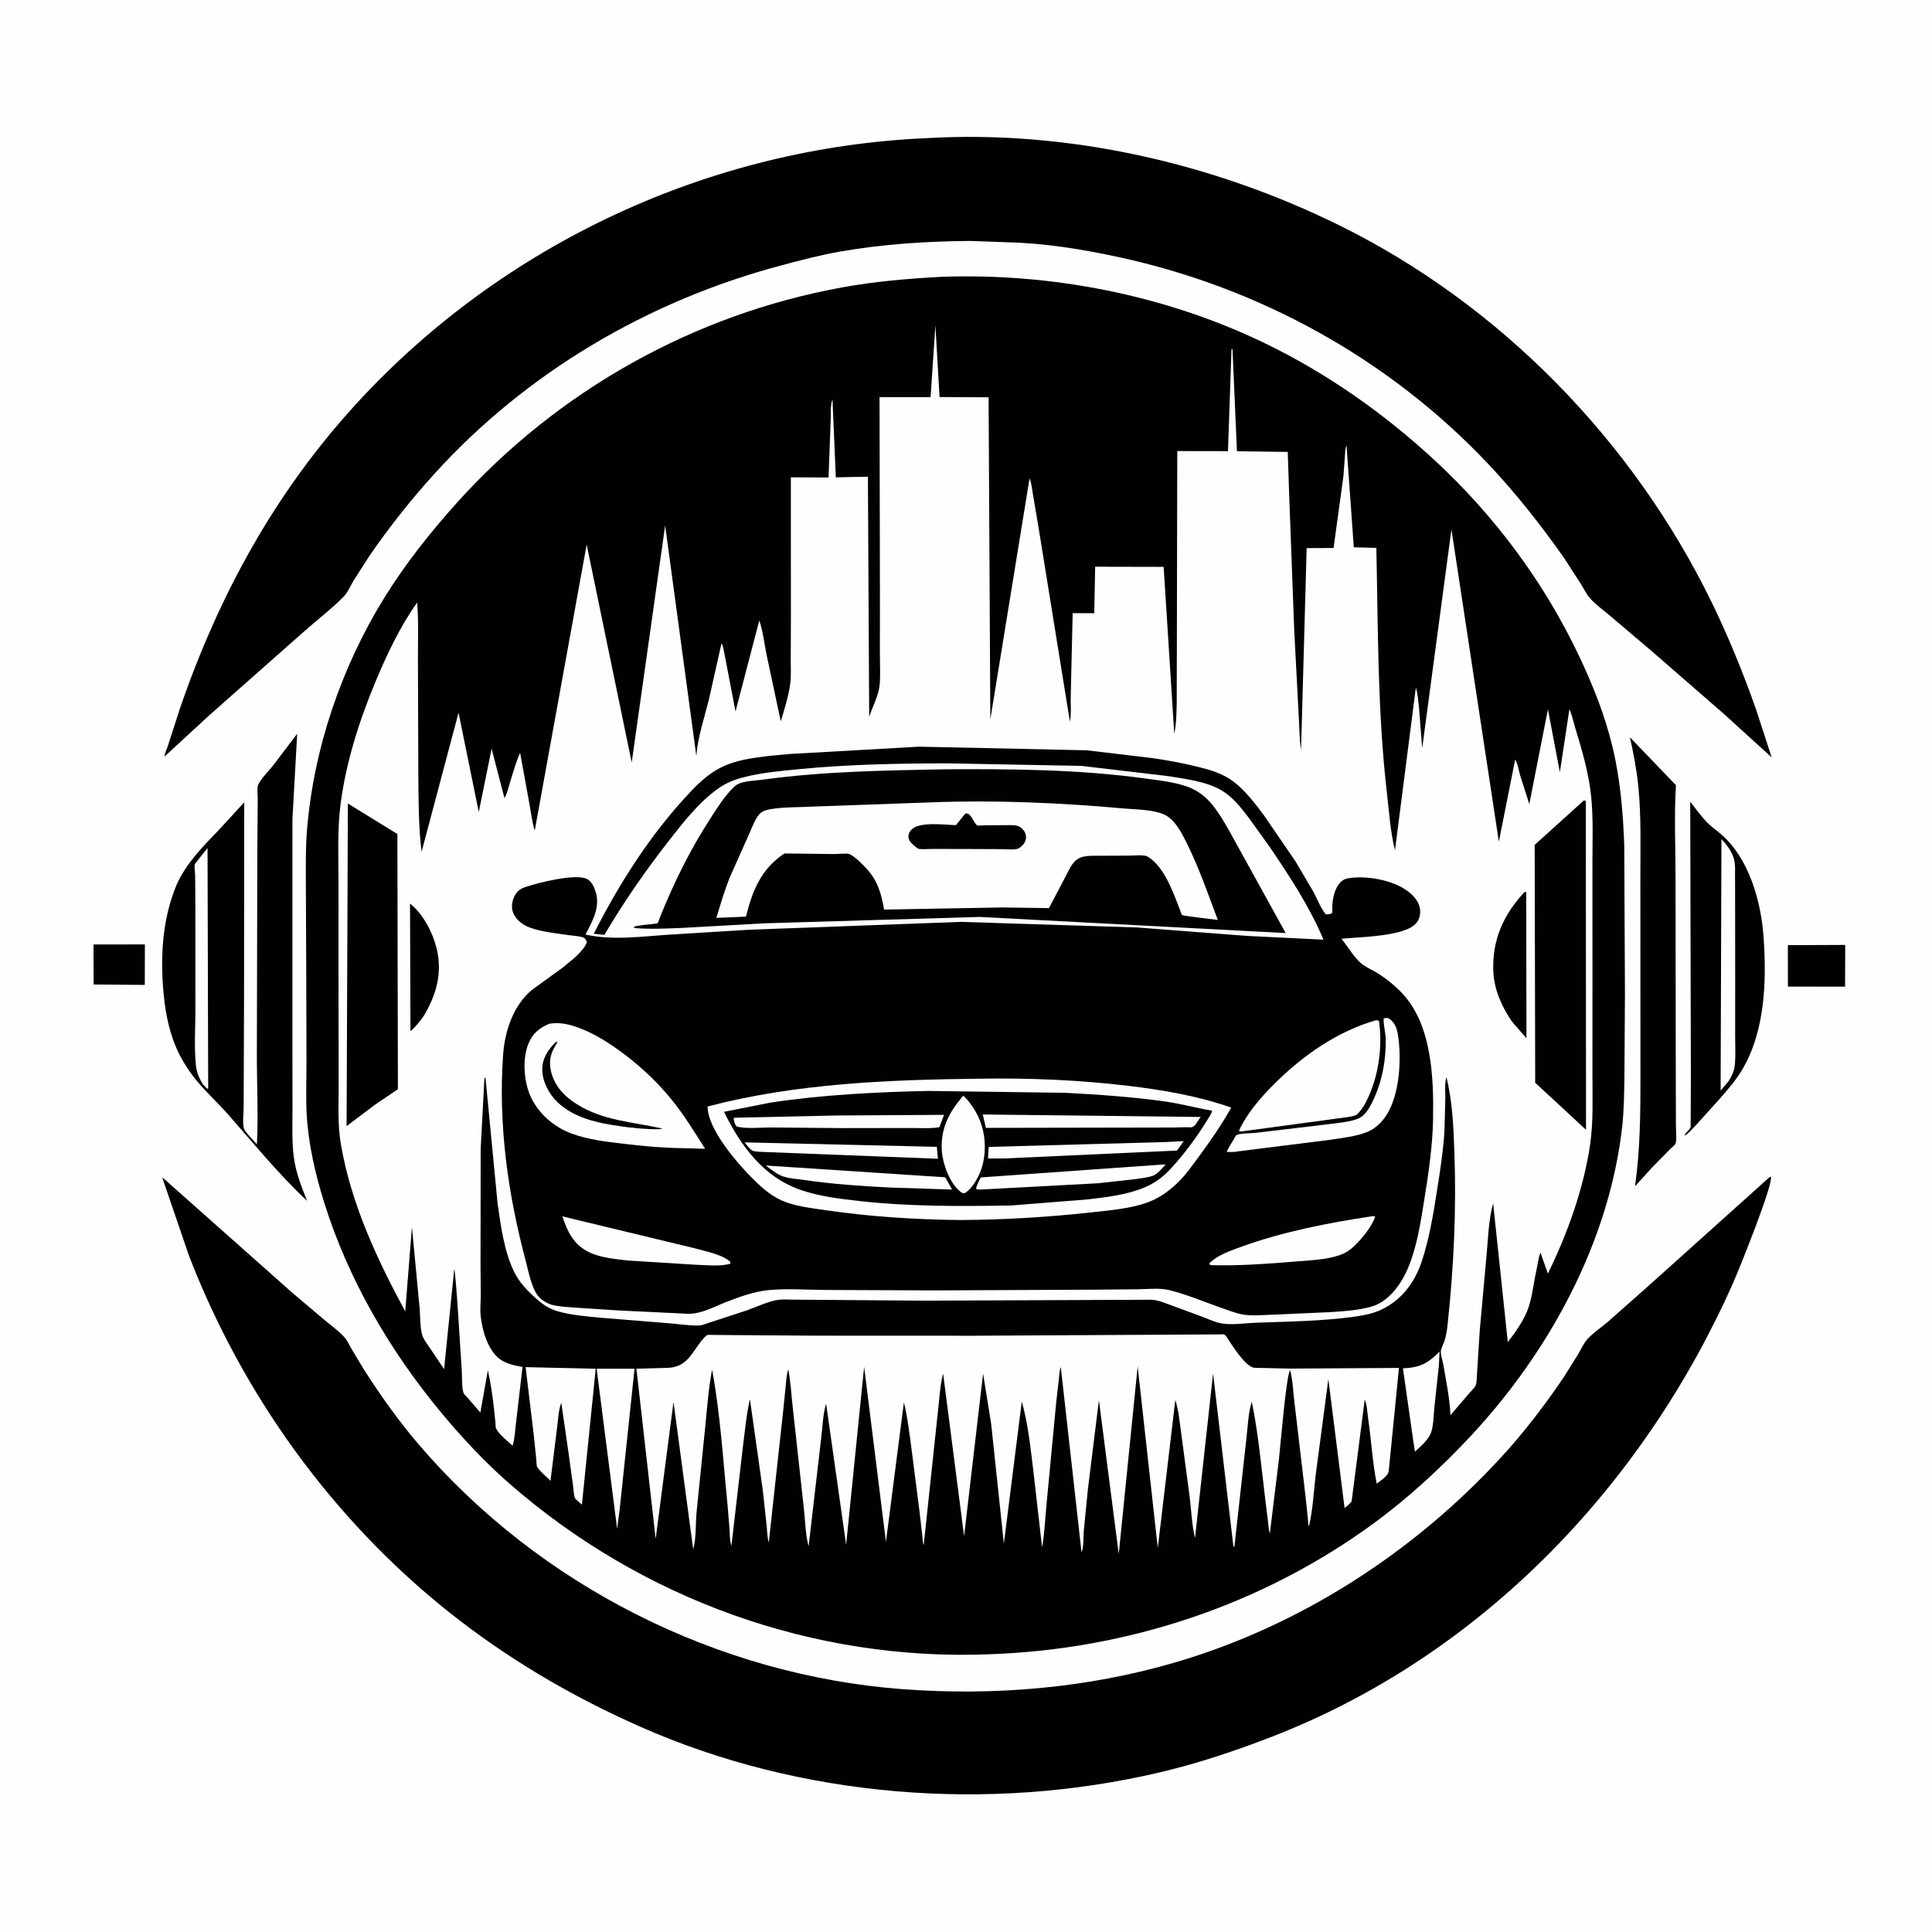 <svg version="1.1" xmlns="http://www.w3.org/2000/svg" style="display: block;" viewBox="0 0 2048 2048" width="1024" height="1024">
<path transform="translate(0,0)" fill="rgb(254,254,254)" d="M -0 -0 L 2048 0 L 2048 2048 L -0 2048 L -0 -0 z"/>
<path transform="translate(0,0)" fill="rgb(1,1,1)" d="M 99.106 1001.19 L 153.585 1001.12 L 153.486 1044.05 L 99.253 1043.6 L 99.106 1001.19 z"/>
<path transform="translate(0,0)" fill="rgb(1,1,1)" d="M 1895.2 1001.91 L 1956.01 1001.67 L 1955.87 1045.91 L 1895.27 1045.83 L 1895.2 1001.91 z"/>
<path transform="translate(0,0)" fill="rgb(1,1,1)" d="M 1727.77 781.509 L 1776.59 832.356 C 1774.53 864.548 1776.17 897.686 1776.13 930.006 L 1776.35 1116.38 L 1776.55 1192.42 C 1776.54 1196.24 1777.55 1209.11 1776.11 1212.32 C 1775.43 1213.83 1772.09 1216.42 1770.77 1217.77 L 1751.5 1237.34 L 1733.21 1257.45 C 1738.72 1218.13 1738.97 1179.9 1738.96 1140.31 L 1738.9 1041.73 L 1738.86 931.188 C 1738.84 899.071 1739.85 866.438 1736.78 834.426 C 1735.07 816.532 1731.63 799.035 1727.77 781.509 z"/>
<path transform="translate(0,0)" fill="rgb(1,1,1)" d="M 1791.71 849.833 C 1797.57 857.273 1803.39 865.598 1810.06 872.284 C 1814.53 876.76 1819.89 880.417 1824.67 884.553 C 1853.99 909.884 1866.76 955.531 1869.43 992.87 C 1872.74 1039.14 1871.24 1092.08 1847.26 1133.12 C 1840.4 1144.87 1831.82 1154.6 1822.94 1164.83 L 1796.67 1193.92 C 1793.51 1197.12 1789.93 1201.6 1786 1203.74 C 1785.25 1201.39 1792.19 1197.36 1792.18 1194.2 L 1792.4 1140.7 L 1791.71 849.833 z"/>
<path transform="translate(0,0)" fill="rgb(254,254,254)" d="M 1824.81 889.455 C 1830.43 895.435 1835.96 902.674 1838.13 910.721 C 1839.57 916.062 1839.21 922.105 1839.22 927.601 L 1839.28 952.881 L 1839.36 1037.09 L 1839.33 1097.46 C 1839.31 1108.04 1840 1119.27 1838.88 1129.77 C 1838.23 1135.9 1835.29 1141.18 1832.2 1146.37 L 1823.94 1155.98 L 1824.81 889.455 z"/>
<path transform="translate(0,0)" fill="rgb(1,1,1)" d="M 315.024 777.774 L 309.984 868.35 L 309.957 1099.96 L 310.044 1175.53 C 310.055 1192.3 309.294 1209.61 311.407 1226.26 C 313.495 1242.7 319.471 1257.69 325.55 1272.98 C 295.425 1244.84 268.785 1211.91 241.503 1181.02 C 229.759 1167.72 215.941 1155.49 205.182 1141.46 C 197.786 1131.82 191.01 1120.64 186.314 1109.42 C 178.027 1089.62 174.478 1068.25 172.865 1046.96 C 170.074 1010.12 172.749 972.811 187.006 938.397 C 197.052 915.369 215.228 897.139 232.419 879.297 L 258.886 850.476 L 258.691 1059.28 L 258.283 1173.05 C 258.329 1179.27 256.945 1190.13 258.486 1195.92 C 259.59 1200.06 269.211 1209.33 272.345 1213.03 C 273.943 1181.17 272.199 1148.53 272.277 1116.58 L 272.795 899.625 L 273.2 846.562 C 273.254 842.833 272.335 835.895 273.422 832.687 C 275.603 826.254 285.127 817.015 289.509 811.43 L 315.024 777.774 z"/>
<path transform="translate(0,0)" fill="rgb(254,254,254)" d="M 219.997 898.933 L 220.682 1153.88 L 219.5 1154.04 L 215.021 1149.36 C 211.05 1142.77 208.514 1137.16 207.694 1129.41 C 205.675 1110.34 207.128 1090.03 207.152 1070.78 L 207.087 962.034 L 206.878 927.9 C 206.812 925.065 205.808 918.693 206.531 916.232 C 206.853 915.133 208.739 913.174 209.525 912.123 L 219.997 898.933 z"/>
<path transform="translate(0,0)" fill="rgb(1,1,1)" d="M 1876.16 1247.5 L 1877.24 1247.48 C 1879.76 1255.69 1843.76 1344.98 1837.57 1359.01 C 1742.19 1574.88 1569.67 1755.44 1347.59 1841.25 C 1308.98 1856.16 1269.86 1869.28 1229.54 1878.76 C 1048.22 1921.39 848.949 1905.77 678.363 1830.25 C 605.709 1798.09 537.174 1757.81 474.989 1708.16 C 351.844 1609.84 257.032 1477.94 200.378 1331.26 L 172.069 1248.49 L 172.652 1248.53 L 310.5 1370.95 L 345.046 1400.13 C 351.638 1405.6 359.408 1411.21 365.145 1417.57 C 368.012 1420.75 370.158 1425.57 372.314 1429.31 L 385.916 1452 C 403.556 1479.47 422.468 1506.17 443.696 1531 C 571.446 1680.47 760.431 1775.8 956.557 1790.57 C 1053.67 1797.88 1152.76 1789.55 1246.41 1762.03 C 1378.3 1723.28 1498.31 1645.8 1591.14 1544.93 C 1615.49 1518.47 1638.26 1488.74 1658.27 1458.92 L 1672.95 1435.42 C 1675.85 1430.42 1678.56 1424.29 1682.38 1419.94 C 1688.68 1412.77 1698 1406.73 1705.29 1400.43 L 1749.7 1361.07 L 1876.16 1247.5 z"/>
<path transform="translate(0,0)" fill="rgb(1,1,1)" d="M 982.55 146.433 C 1132.19 137.72 1285.89 172.8 1419.94 238.961 C 1590.45 323.112 1730.88 467.314 1814.21 637.966 C 1832.1 674.604 1847.84 713.254 1861.4 751.696 L 1878.04 802.839 L 1827.07 756.5 L 1750.31 689.732 L 1706.43 652.497 C 1699.66 646.77 1691.41 640.985 1685.6 634.312 C 1681.77 629.923 1678.77 623.913 1675.71 618.896 L 1658.16 591.732 C 1633.44 556.567 1606.68 522.578 1577.13 491.336 C 1472.16 380.36 1335.13 304.918 1186.17 272.614 C 1148.06 264.35 1108.67 257.922 1069.65 256.877 L 1028.24 255.405 C 982.17 255.805 936.088 258.702 890.648 266.649 C 869.36 270.372 848.075 276.019 827.189 281.595 C 686.819 319.076 557.938 394.667 460.099 502.69 C 435.517 529.831 412.513 558.914 391.75 589.08 L 374.658 615.7 C 371.438 621.134 368.523 628.151 364.145 632.617 C 351.665 645.349 336.476 656.842 323.088 668.737 L 221.531 758.513 L 174.459 801.925 C 174.341 799.106 176.936 793.818 177.85 791 L 190.766 750.945 C 232.108 630.603 291.768 521.673 378.126 427.557 C 533.466 258.261 752.988 156.317 982.55 146.433 z"/>
<path transform="translate(0,0)" fill="rgb(1,1,1)" d="M 998.089 293.434 C 1115.1 289.29 1235.33 312.816 1340.92 363.895 C 1407.02 395.868 1467.81 438.723 1521.55 488.614 C 1584.91 547.435 1636.8 617.249 1673.89 695.4 C 1688.54 726.277 1701.19 758.086 1709.25 791.371 C 1717.5 825.484 1720.52 861.066 1721.78 896.068 L 1722.51 1053.67 L 1721.95 1142 C 1721.62 1159.38 1721.55 1176.86 1719.61 1194.15 C 1705.9 1316.3 1642.24 1433.13 1559.17 1522.09 C 1527.84 1555.64 1493.22 1587.71 1456.1 1614.85 C 1337.66 1701.46 1195.48 1748.45 1049.23 1753.56 C 862.54 1761.21 679.868 1695.05 539.682 1572.4 C 513.611 1549.59 489.329 1523.54 467.228 1496.88 C 412.941 1431.4 369.005 1355.93 343.576 1274.5 C 334.281 1244.74 326.853 1212.75 325.115 1181.48 C 324.099 1163.19 324.907 1144.4 324.876 1126.06 L 324.591 1019.68 L 324.221 938.094 C 324.179 918.805 323.846 899.293 325.412 880.054 C 332.482 793.201 362.044 706.64 407.974 632.71 C 429.766 597.632 456.361 564.068 483.925 533.395 C 591.032 414.205 735.067 333.335 892.909 304.616 C 927.851 298.258 962.673 295.336 998.089 293.434 z"/>
<path transform="translate(0,0)" fill="rgb(254,254,254)" d="M 1525.99 1432.73 L 1525.26 1447.59 L 1520.5 1491.94 C 1519.62 1500.23 1519.7 1513.04 1516.23 1520.38 C 1513.06 1527.1 1505.49 1533.88 1499.91 1538.71 L 1498.34 1528.76 L 1487.16 1450.49 C 1504.95 1449.71 1513.31 1445.53 1525.99 1432.73 z"/>
<path transform="translate(0,0)" fill="rgb(254,254,254)" d="M 632.446 1450.89 L 672.631 1450.89 L 656.858 1600.24 L 654.19 1620.5 L 632.446 1450.89 z"/>
<path transform="translate(0,0)" fill="rgb(254,254,254)" d="M 557.185 1449.22 L 631.488 1450.95 L 616.855 1594.94 C 615.376 1593.55 610.025 1589.49 609.434 1587.95 C 608.121 1584.51 607.979 1578.65 607.454 1574.93 L 602.798 1541.01 L 594.994 1487 C 591.941 1494.64 591.624 1505.24 590.522 1513.46 L 583.538 1569.71 C 579.514 1565.5 572.168 1559.68 569.36 1554.86 C 568.667 1553.67 568.702 1549.15 568.528 1547.5 L 565.874 1521.68 L 557.185 1449.22 z"/>
<path transform="translate(0,0)" fill="rgb(254,254,254)" d="M 1294.82 1414.5 C 1295.28 1414.44 1296.49 1414.24 1296.92 1414.35 C 1299.7 1415.1 1301.81 1419.73 1303.37 1422.03 C 1307.58 1428.21 1311.75 1434.66 1316.71 1440.26 C 1319.92 1443.88 1325.19 1449.77 1330.26 1449.93 L 1367 1450.77 L 1482.95 1450.07 L 1472.55 1554.93 C 1472.31 1556.67 1472.21 1559.79 1471.54 1561.37 C 1469.85 1565.4 1462.82 1570.11 1459.35 1572.76 C 1454.92 1550.14 1453.58 1526.53 1450.29 1503.68 C 1449.41 1497.55 1449.14 1489.26 1446.66 1483.66 L 1432.75 1591.72 C 1430.42 1594.31 1428.04 1596.52 1425.33 1598.7 L 1408.12 1461.9 L 1394.66 1563.7 C 1392.59 1581.51 1391.65 1600.52 1387.57 1617.92 C 1386.5 1615.8 1386.64 1612.09 1386.39 1609.7 L 1384.01 1587 L 1372.31 1487.84 C 1370.82 1476.4 1370.58 1463.53 1367.57 1452.5 C 1363.53 1457.28 1357.24 1533.22 1355.77 1546.5 L 1346.06 1625.69 C 1344.78 1621.86 1344.65 1617.11 1344.16 1613.09 L 1341.09 1588.14 C 1336.95 1554.17 1333.87 1519.47 1326.98 1485.95 C 1323.02 1497.86 1322.8 1512.57 1321.21 1525.14 L 1308.58 1639 L 1307.5 1639.58 L 1285.9 1456 L 1266.75 1630.5 C 1263.42 1616.37 1262.78 1600.96 1261.07 1586.48 L 1252.21 1520 C 1250.55 1508.01 1249.51 1495.59 1245.89 1484 L 1227.29 1640.87 L 1205.97 1448.43 L 1185.92 1647.33 L 1164.9 1484.26 L 1153.17 1579 L 1148.87 1622.71 C 1148.26 1629.9 1148.98 1639.07 1146.5 1645.73 L 1124.47 1448.98 C 1123.07 1452.76 1122.97 1457.53 1122.48 1461.54 L 1119.61 1486.72 L 1109.24 1595.94 C 1107.77 1610.65 1107.31 1625.77 1104.65 1640.32 L 1095.38 1558.94 C 1092.32 1534.81 1089.87 1509.2 1083.13 1485.78 L 1064.14 1636.31 L 1050.74 1509.86 L 1042.12 1456.06 L 1021.98 1628.41 L 999.736 1455.94 C 996.007 1470.53 995.519 1487.13 993.614 1502.16 L 979.162 1637.82 C 977.95 1635.03 978.008 1630.83 977.649 1627.79 L 974.781 1602.6 L 965.103 1527 C 963.154 1513.6 961.575 1499.74 958.175 1486.61 L 939.144 1634.31 L 916.007 1448.91 L 896.928 1637.5 L 875.728 1488.05 C 872.23 1498.82 871.979 1513.28 870.465 1524.72 L 857.157 1639.18 C 853.692 1626.52 853.607 1611.52 852.056 1598.38 L 840.403 1492.35 C 838.816 1478.88 838.206 1464.89 835.561 1451.62 C 833.647 1457.65 833.35 1464.62 832.717 1470.91 L 829.859 1498.84 L 814.919 1635.13 C 813.317 1629.57 813.259 1622.83 812.646 1617.04 L 808.65 1580.17 L 794.947 1483.2 C 791.022 1500.02 789.582 1518 787.321 1535.1 L 775.352 1638.49 C 773.492 1633.44 773.768 1627.28 773.411 1621.94 L 771.325 1596.62 C 766.556 1548.54 763.651 1499.43 754.85 1451.89 C 751.019 1471.88 749.555 1492.73 747.518 1512.99 L 738.487 1602.11 C 737.174 1614.87 738.241 1630.22 734.83 1642.34 L 713.94 1486.13 L 695.039 1631.26 L 674.632 1450.9 L 709.168 1449.93 C 730.097 1448.44 734.348 1431.1 746.407 1418.05 C 749.462 1414.74 749.498 1414.94 753.893 1415.07 L 862.513 1415.87 L 1032.06 1415.94 L 1294.82 1414.5 z"/>
<path transform="translate(0,0)" fill="rgb(254,254,254)" d="M 991.564 344.92 L 995.971 420.871 L 1047.94 421.151 L 1049.8 762.549 L 1091.37 507.116 C 1093.62 512.357 1094.15 519.382 1095.1 525.017 L 1100.93 559.353 L 1134.13 764.983 C 1135.87 756.259 1134.69 745.482 1135.05 736.5 L 1137.08 649.979 L 1159.95 650.011 L 1160.91 600.75 L 1233.52 600.899 L 1244.74 777.636 C 1247.07 767.45 1247.01 756.309 1247.37 745.891 L 1247.55 672.552 L 1247.97 478.155 L 1301.69 478.234 L 1305.47 370.005 L 1306.5 369.989 L 1311.22 478.319 L 1365.07 479.069 L 1366.63 526.107 L 1371.91 667.553 L 1376.78 760.493 C 1377.53 771.878 1377.26 783.419 1379.18 794.689 L 1385.11 581.023 L 1413.65 580.901 L 1424.11 504.523 L 1425.7 482.974 C 1425.96 479.398 1425.81 475.554 1427.37 472.268 L 1435.07 580.149 L 1458.99 580.812 C 1460.87 667.669 1460.17 754.043 1470.18 840.53 C 1472.47 860.308 1473.92 882.199 1478.73 901.438 L 1500.87 728.814 C 1502.83 735.105 1503.3 742.211 1504.09 748.744 L 1507.58 793.175 L 1538.6 561.205 L 1588.85 892.204 L 1606.1 805.295 C 1608.78 808.953 1609.99 817.123 1611.35 821.732 L 1621.11 852.346 L 1640.88 752.008 L 1653.51 818.58 L 1663.62 751.858 L 1664.04 752.628 C 1666.53 758.491 1667.96 765.599 1669.85 771.742 C 1677.14 795.412 1684.29 820.124 1686.75 844.847 C 1689.06 868.027 1688.03 892 1688.05 915.293 L 1688.09 1030.9 L 1688.07 1139.6 C 1688.03 1164.1 1689.12 1189.47 1685.53 1213.73 C 1678.66 1260.11 1661.51 1308.01 1640.81 1350.04 L 1632.97 1327.83 C 1630.49 1333.71 1629.83 1341.61 1628.4 1347.93 C 1625.63 1360.24 1624.25 1374.27 1620.21 1386.17 C 1615.87 1398.93 1606.52 1412.17 1598.33 1422.72 L 1582.79 1275.54 C 1577.87 1293.13 1577.41 1313.75 1575.68 1332.02 L 1568.62 1410.04 L 1565.69 1456.35 C 1565.42 1459.51 1565.54 1465.93 1564.23 1468.67 C 1562.9 1471.47 1558.88 1475.15 1556.83 1477.63 L 1537.53 1500.17 C 1536.83 1482.51 1532.93 1464.08 1529.99 1446.62 C 1529.35 1442.78 1527.05 1436.15 1527.34 1432.52 C 1527.59 1429.34 1530.32 1424.26 1531.34 1420.99 C 1533.13 1415.24 1533.96 1409.43 1534.59 1403.45 C 1541.1 1342.43 1543.88 1282.35 1541.71 1221 C 1540.79 1194.81 1539.65 1167.22 1533.22 1141.73 C 1531.28 1148.91 1532.09 1156.92 1532.09 1164.33 L 1531.23 1197.98 C 1529.95 1219.68 1526.64 1241.01 1523.24 1262.45 C 1519.16 1288.15 1514.95 1314.32 1506.45 1339 C 1499.16 1360.18 1485.11 1378.38 1464.57 1388.16 C 1455.79 1392.35 1446.45 1394.22 1436.87 1395.58 C 1401.96 1400.57 1365.75 1400.83 1330.52 1402.18 C 1319.51 1402.61 1305.16 1404.83 1294.5 1402.83 C 1287.76 1401.56 1280.83 1398.17 1274.36 1395.77 L 1231.21 1379.88 C 1227.55 1378.76 1223.85 1377.87 1220 1377.78 L 1148.89 1378.07 L 978.303 1378.76 L 873.479 1377.93 L 841.432 1377.7 C 836.232 1377.68 830.426 1377.15 825.281 1377.83 C 814.795 1379.23 801.679 1385.5 791.57 1389.08 L 745.027 1404.32 C 743.538 1404.77 742.647 1405.04 741 1405.08 C 730.173 1405.38 718.09 1403.31 707.184 1402.55 L 635.451 1396.75 C 620.964 1395.28 605.522 1394.13 591.512 1390.1 C 583.227 1387.72 576.484 1383.61 570 1377.99 C 560.256 1369.55 550.782 1360.01 545.044 1348.34 C 534.428 1326.75 530.794 1299.08 527.435 1275.42 L 514.614 1142.13 L 513.5 1143.14 L 509.534 1217.92 L 509.373 1343.05 L 509.679 1373.46 C 509.539 1380.81 508.68 1388.37 509.614 1395.69 C 511.272 1408.69 514.706 1422.15 522.383 1432.97 C 530.332 1444.18 541.148 1446.85 553.904 1449.02 L 546.837 1509.66 C 545.873 1516.95 545.67 1525.67 543.331 1532.54 C 538.094 1527.57 528.868 1520.47 525.784 1514.13 C 525.295 1513.13 525.337 1509.64 525.226 1508.5 L 523.601 1492.83 C 522.015 1479.44 520.231 1465.8 517.15 1452.67 L 509.211 1497.33 L 495.609 1481.63 C 494.703 1480.57 491.783 1477.88 491.378 1476.68 C 489.313 1470.56 489.97 1459.88 489.494 1453.29 C 488.64 1441.44 483.256 1347.27 481.5 1345.43 L 470.749 1451.33 L 455.18 1428.17 C 452.874 1424.71 449.658 1420.69 448.147 1416.81 C 445.115 1409.03 445.625 1395.6 444.853 1387.06 L 436.667 1300.78 L 429.557 1390.12 C 399.371 1334.39 372.116 1275.82 361.324 1212.82 C 357.825 1192.39 358.991 1170.92 358.995 1150.25 L 358.865 1067.35 L 358.834 936.185 C 358.866 908.41 357.467 880.074 361.012 852.5 C 366.74 807.944 380.996 763.354 398.283 722.035 C 410.056 693.894 424.4 663.608 442.201 638.691 C 443.78 658.077 442.994 677.981 443.032 697.436 L 443.441 823.135 C 443.77 849.416 443.567 876.779 446.925 902.843 L 486.08 755.492 L 507.515 860.743 L 521.126 793.707 L 534.743 846.044 C 537.667 841.222 539.12 834.318 540.772 828.906 C 543.94 818.527 546.97 807.901 551.332 797.956 L 561.149 851.863 C 562.905 861.378 563.995 871.21 566.838 880.472 L 621.888 577.331 L 669.634 808.26 L 705.09 557.006 L 738.132 801.32 C 739.711 781.328 746.609 760.903 751.484 741.449 L 764.812 682.047 C 766.729 684.481 767.384 690.973 768.179 694.305 L 779.669 754.168 L 804.886 657.711 C 808.83 668.962 810.238 682.796 812.697 694.569 L 827.641 764.614 C 831.558 751.885 836.084 737.344 837.742 724.142 C 838.735 716.235 838.17 707.663 838.211 699.668 L 838.375 656.594 L 838.328 505.993 L 878.308 506.186 L 880.594 444 C 880.92 438.015 880.068 428.81 882.479 423.5 L 886.002 505.985 L 920.03 505.355 L 921.374 759.886 C 924.679 749.566 931.007 737.987 932.288 727.355 C 933.544 716.935 932.711 705.452 932.734 694.94 L 932.78 631.234 L 932.342 420.984 L 986.47 420.93 L 991.564 344.92 z"/>
<path transform="translate(0,0)" fill="rgb(1,1,1)" d="M 434.639 957.81 C 448.669 969.022 458.649 988.32 462.866 1005.5 C 469.178 1031.23 462.468 1054.93 449.114 1076.99 C 445.085 1082.67 440.518 1088.67 435.098 1093.08 L 434.639 957.81 z"/>
<path transform="translate(0,0)" fill="rgb(1,1,1)" d="M 1616.15 945.5 L 1617.84 945.688 L 1618.1 1100.58 L 1602.8 1082.98 C 1591.97 1067.22 1583.85 1049.24 1583 1029.85 C 1581.54 996.509 1593.6 969.643 1616.15 945.5 z"/>
<path transform="translate(0,0)" fill="rgb(1,1,1)" d="M 1678.96 848.5 C 1679.67 848.596 1680.35 848.836 1681.04 849.047 L 1681.25 1197.68 L 1654.67 1172.98 L 1627.37 1147.78 L 1626.82 895.579 L 1678.96 848.5 z"/>
<path transform="translate(0,0)" fill="rgb(1,1,1)" d="M 368.764 851.775 L 421.247 884.066 L 421.791 1154.59 L 397.594 1171 L 367.412 1193.72 L 368.764 851.775 z"/>
<path transform="translate(0,0)" fill="rgb(1,1,1)" d="M 1001.33 815.487 C 1071.87 815.015 1143.84 815.572 1213.84 825.21 C 1227.73 827.123 1242.96 828.706 1256.31 833.096 C 1266.58 836.468 1275.03 841.809 1282.28 849.825 C 1294.86 863.713 1304.21 883.474 1313.55 899.74 L 1362.89 989.099 L 1038.5 971.982 L 810.827 978.738 L 724.562 983.552 C 707.506 984.263 689.069 985.25 672.081 983.721 C 672.1 981.741 673.046 982.058 674.988 981.64 C 680.795 980.391 687.126 980.2 693.043 979.3 C 693.613 979.213 696.74 978.885 697.023 978.686 C 697.555 978.313 699.434 972.732 699.802 971.821 C 714.557 935.252 731.335 901.274 752.687 868.116 C 759.711 857.209 767.379 844.972 776.5 835.701 C 778.528 833.64 780.887 831.576 783.625 830.525 C 791.268 827.59 801.678 827.424 809.857 826.312 C 873.336 817.677 937.381 816.713 1001.33 815.487 z"/>
<path transform="translate(0,0)" fill="rgb(254,254,254)" d="M 986.6 850.547 C 1054.23 847.931 1123.62 850.885 1191 856.997 C 1204.47 858.219 1222.01 857.951 1234.41 863.607 C 1245.53 868.678 1253.11 883.801 1258.22 894.146 C 1271.14 920.24 1280.68 947.982 1290.94 975.191 C 1286.55 974.565 1254.05 970.896 1253.02 969.997 C 1252.38 969.443 1250.78 964.234 1250.36 963.175 C 1243.06 944.754 1234.19 918.874 1216.61 908.053 C 1212.91 905.777 1201.59 906.978 1197.1 906.986 L 1165.78 907.144 C 1159.82 907.197 1153.28 906.755 1147.5 908.365 C 1144.63 909.165 1141.99 910.468 1139.84 912.557 C 1134.99 917.254 1131.87 924.634 1128.78 930.597 L 1111.99 962.631 L 1061.88 961.943 L 937.208 964.202 C 934.14 947.032 930.292 933.002 917.872 920.087 C 913.401 915.437 906.227 907.877 900.34 905.276 C 898.17 904.317 887.885 905.338 885.011 905.331 L 831.557 904.717 C 806.868 920.969 797.582 944.106 790.738 971.651 L 759.302 973.007 C 763.621 958.952 767.887 944.616 773.215 930.913 L 794.091 884.087 C 797.072 877.664 800.26 868.137 805.088 862.965 C 807.875 859.98 811.569 858.749 815.486 858.003 C 829.738 855.288 845.839 855.883 860.442 855.058 L 986.6 850.547 z"/>
<path transform="translate(0,0)" fill="rgb(1,1,1)" d="M 1023.18 862.5 L 1024.52 862.368 C 1029.39 861.891 1032.52 873.173 1036.02 874.971 C 1036.8 875.369 1042.4 874.886 1043.59 874.872 L 1066.48 874.718 C 1070.51 874.749 1075.32 874.324 1079.17 875.664 C 1080.18 876.017 1081.22 876.641 1082.08 877.276 C 1085.07 879.489 1087.27 882.739 1087.58 886.5 C 1087.89 890.14 1086.45 893.438 1083.94 896.016 C 1082.44 897.557 1080.29 899.429 1078.16 899.912 C 1073.37 900.995 1067.01 900.161 1062.02 900.141 L 1026.85 899.982 L 987.746 899.913 C 983.716 899.885 977.857 900.615 974.006 899.804 C 972.245 899.433 969.577 896.867 968.313 895.735 C 965.36 893.088 963.029 890.747 962.977 886.536 C 962.943 883.74 964.408 881.275 966.333 879.348 C 975.053 870.625 1001.73 874.442 1013.32 874.691 L 1023.18 862.5 z"/>
<path transform="translate(0,0)" fill="rgb(1,1,1)" d="M 974.41 791.5 L 1151.93 795.34 L 1221.71 803.633 C 1237.71 806.011 1253.43 808.782 1269.14 812.688 C 1282.48 816.004 1295.86 819.824 1307.06 828.131 C 1319.56 837.393 1331.11 852.509 1340.24 864.836 L 1373.5 913.456 L 1392.14 945.157 C 1396.23 952.678 1399.99 962.919 1405.5 969.295 C 1408.16 969.018 1410.3 969.389 1412.29 967.5 C 1411.83 957.622 1413.12 945.375 1419.27 937.201 C 1421.98 933.602 1425.05 931.685 1429.47 930.967 C 1448.46 927.885 1475.89 932.762 1491.66 944.252 C 1498.04 948.897 1504.25 955.531 1505.26 963.666 C 1505.92 969.02 1504.85 974.089 1501.45 978.342 C 1489.78 992.948 1440.51 993.187 1422 995.113 C 1428.6 1003.18 1435.25 1014.76 1443.03 1021.34 C 1447.58 1025.19 1453.88 1027.75 1459 1030.83 C 1468.46 1036.52 1478.07 1044.31 1485.73 1052.26 C 1517.98 1085.73 1519.9 1142.82 1519.1 1186.57 C 1518.57 1215.45 1514.21 1244.51 1509.6 1272.98 C 1505.82 1296.37 1502.05 1321.41 1492.89 1343.38 C 1488.31 1354.36 1481.53 1365.6 1472.8 1373.79 C 1467.6 1378.68 1461.32 1382.81 1454.43 1384.87 C 1440.28 1389.1 1424.3 1389.97 1409.63 1390.94 L 1349.79 1393.61 C 1339.43 1393.83 1327.14 1395.25 1316.95 1393.34 C 1309.02 1391.85 1301.25 1388.69 1293.65 1386.03 C 1275.99 1379.83 1258.13 1372.25 1239.98 1367.69 C 1229.68 1365.1 1217.65 1366.5 1207.11 1366.67 L 1162.61 1367.1 L 990.965 1367.89 L 874.736 1367.41 C 855.023 1367.28 834.205 1365.69 814.628 1367.58 C 799.439 1369.05 783.746 1374.72 769.632 1380.25 C 757.098 1385.17 743.072 1393.01 729.416 1392.68 L 655.482 1389.12 L 609 1386.09 C 601.115 1385.4 592.312 1385.19 584.706 1383.02 C 579.571 1381.55 574.308 1378.2 570.773 1374.19 C 563.416 1365.83 559.969 1346.63 557.155 1336.07 C 538.298 1265.31 528.154 1192.11 533.255 1118.8 C 535.019 1093.46 543.617 1066.59 563.543 1049.59 L 596.507 1025.68 L 608.5 1015.82 C 612.401 1012.21 621.767 1003.34 622.01 998 C 621.544 997.302 620.185 994.735 619.603 994.397 C 616.087 992.358 607.685 991.99 603.49 991.366 C 589.707 989.318 574.161 987.948 561.093 983.053 C 553.948 980.378 546.93 974.945 544.004 967.68 C 541.786 962.171 542.631 955.605 545.197 950.373 C 547.736 945.197 550.777 942.521 556.183 940.595 C 569.368 935.899 610.561 925.473 622.422 931.846 C 627.213 934.421 629.705 940.072 631.301 945.006 C 636.667 961.596 628.063 976.303 620.655 990.656 C 649.571 997.179 680.698 992.585 709.983 990.742 L 793.5 985.604 L 1018.74 977.227 L 1205.32 983.143 L 1321.92 992.092 L 1402.94 996.094 C 1388.25 960.987 1367.03 928.954 1345.79 897.532 L 1323.16 866.111 C 1315.05 855.541 1306.58 844.765 1294.94 837.887 C 1278.64 828.253 1256.48 825.713 1238 822.681 L 1146.39 811.869 L 1003.7 809.175 C 951.571 809.32 899.798 810.233 847.854 815.25 C 828.029 817.166 806.707 819.027 787.468 824.145 C 778.008 826.661 769.246 830.172 761.252 835.898 C 740.29 850.912 723.705 872.372 707.989 892.581 C 683.68 923.837 660.736 956.849 640.683 991.006 L 629.393 989.827 C 656.753 935.941 689.608 884.318 731.176 840.146 C 742.111 828.525 753.539 817.948 768.409 811.618 C 789.119 802.802 814.758 801.465 836.942 799.272 L 974.41 791.5 z"/>
<path transform="translate(0,0)" fill="rgb(254,254,254)" d="M 596.144 1289.4 L 736.039 1323.13 C 747.57 1326.46 764.162 1329.3 773.422 1336.93 C 774.57 1337.88 774.06 1337.35 774.214 1339.5 C 763.836 1342.9 747.28 1340.93 736.408 1340.62 L 666 1336.23 C 652.925 1334.79 636.469 1333.25 624.538 1327.42 C 607.934 1319.32 601.733 1305.91 596.144 1289.4 z"/>
<path transform="translate(0,0)" fill="rgb(254,254,254)" d="M 1466.79 1079.5 C 1469.89 1079.04 1470.75 1078.39 1473.46 1080.45 C 1480.07 1085.48 1481.46 1093.27 1482.44 1101 C 1485.69 1126.71 1483.21 1166.06 1466.25 1186.88 C 1461.77 1192.39 1456.11 1197.13 1449.5 1199.85 C 1437.44 1204.82 1422.39 1206.26 1409.55 1208.29 L 1312.24 1220.5 C 1309.37 1221.53 1303.49 1220.97 1300.26 1221.11 C 1302.45 1216.43 1305.16 1212.09 1307.83 1207.68 C 1308.18 1207.1 1309.87 1203.8 1310.37 1203.49 C 1314.13 1201.18 1326 1201.41 1331 1200.86 L 1406.91 1191.86 C 1416.98 1190.43 1427.8 1189.77 1437.47 1186.61 C 1440.79 1185.53 1443.8 1183.77 1446.22 1181.24 C 1450.85 1176.41 1453.97 1170.04 1456.7 1164 C 1465.54 1144.44 1469.28 1122.9 1468.9 1101.5 C 1468.78 1094.52 1466.63 1087.45 1466.72 1080.63 L 1466.79 1079.5 z"/>
<path transform="translate(0,0)" fill="rgb(254,254,254)" d="M 1453.89 1289.37 L 1456.5 1289.01 L 1457.77 1290 C 1453.68 1300.8 1444.01 1312.76 1435.72 1320.71 C 1431.14 1325.1 1426.2 1328.38 1420.18 1330.47 C 1405.53 1335.55 1387.53 1336.06 1372.1 1337.34 C 1343.24 1339.74 1314.73 1341.79 1285.75 1341.2 L 1282.5 1340.84 L 1282.09 1339 C 1290.51 1330.53 1304.56 1325.71 1315.63 1321.69 C 1359.49 1305.75 1407.86 1296.28 1453.89 1289.37 z"/>
<path transform="translate(0,0)" fill="rgb(254,254,254)" d="M 1458.65 1081.5 C 1459.77 1081.47 1460.65 1081.83 1461.71 1082.15 L 1462.28 1086.2 C 1465.02 1109.78 1461.56 1136.3 1452.52 1158.28 C 1449.93 1164.57 1446.74 1171.64 1442.4 1176.91 C 1441.26 1178.29 1439.34 1180.89 1437.91 1181.74 C 1434.11 1184.02 1422.64 1184.82 1418.05 1185.57 L 1316.5 1199.31 C 1314.56 1199.52 1315.61 1199.59 1313.38 1198.85 C 1314.29 1196.36 1315.4 1194.13 1316.7 1191.82 C 1325.68 1175.78 1338.19 1161.54 1351.19 1148.61 C 1381.19 1118.76 1417.67 1093.23 1458.65 1081.5 z"/>
<path transform="translate(0,0)" fill="rgb(254,254,254)" d="M 582.21 1085.19 C 588.461 1084.22 595.326 1084.44 601.5 1085.87 C 619.291 1089.97 636.746 1099.88 651.621 1110.18 C 674.264 1125.86 695.528 1145.15 712.783 1166.68 C 725.681 1182.78 736.403 1200.33 747.413 1217.73 L 721.96 1217.06 C 701.696 1216.8 680.842 1214.78 660.715 1212.42 C 642.346 1210.28 623.287 1208.02 605.844 1201.59 C 587.287 1194.74 570.585 1180.38 562.418 1162.23 C 555.354 1146.53 553.503 1122.68 560.088 1106.5 C 564.565 1095.5 571.515 1089.81 582.21 1085.19 z"/>
<path transform="translate(0,0)" fill="rgb(1,1,1)" d="M 589.288 1104.5 L 591.06 1104.69 C 588.142 1109.26 585.504 1113.61 584.092 1118.93 C 581.198 1129.81 584.687 1141.52 590.502 1150.78 C 595.56 1158.84 602.801 1164.85 610.691 1169.98 C 638.684 1188.16 671.066 1189.22 702.5 1196.41 L 698.545 1197.04 C 684.759 1197.2 670.428 1195.72 656.787 1193.75 C 633.467 1190.37 608.515 1185.22 590.928 1168.32 C 581.722 1159.48 574.791 1146.28 574.814 1133.28 C 574.834 1121.71 581.269 1112.31 589.288 1104.5 z"/>
<path transform="translate(0,0)" fill="rgb(254,254,254)" d="M 1037.74 1143.46 C 1090.26 1142.59 1143.33 1144.74 1195.5 1150.97 C 1232.59 1155.39 1269.77 1161.69 1305.11 1174.09 C 1295.03 1192.23 1283.16 1209.32 1270.84 1226 C 1264.46 1234.64 1258.1 1243.87 1250.56 1251.54 C 1240.99 1261.27 1230.04 1269.51 1217.19 1274.33 C 1198.57 1281.32 1176.25 1283.02 1156.56 1285.19 C 1110.35 1290.29 1064.23 1293.03 1017.75 1293.28 C 969.746 1292.77 921.62 1289.71 874.116 1282.69 C 859.121 1280.47 842.432 1278.69 828.488 1272.49 C 816.24 1267.06 805.752 1257.37 796.459 1247.97 C 780.555 1231.88 749.986 1196.49 750.106 1172.92 C 843.489 1148.45 941.589 1144.59 1037.74 1143.46 z"/>
<path transform="translate(0,0)" fill="rgb(1,1,1)" d="M 984.587 1156.44 L 1129.18 1158.42 C 1164.53 1160.3 1200.24 1162.67 1235.29 1167.66 C 1252.05 1170.04 1268.28 1174.56 1284.93 1177.4 C 1283.98 1181.22 1280.95 1185.24 1278.91 1188.6 C 1268.31 1206 1254.3 1224.63 1240.38 1239.55 C 1232.61 1247.88 1223.94 1254.21 1213.43 1258.66 C 1194.8 1266.55 1173.39 1269 1153.44 1271.37 L 1071.57 1277.89 C 1017.98 1278.74 964.479 1279.11 911.139 1273.15 C 890.492 1270.84 869.715 1268.39 849.926 1261.79 C 809.513 1248.3 785.54 1215.08 767.437 1178.57 L 816.763 1168.81 C 871.779 1160.47 929.022 1157.59 984.587 1156.44 z"/>
<path transform="translate(0,0)" fill="rgb(254,254,254)" d="M 811.761 1235.49 L 1001.95 1247.97 L 1009.3 1260.99 L 943.278 1258.83 C 912.961 1257.29 882.423 1255.26 852.374 1250.8 C 845.161 1249.73 836.161 1249.33 829.367 1246.79 C 823.058 1244.43 817.106 1239.49 811.761 1235.49 z"/>
<path transform="translate(0,0)" fill="rgb(254,254,254)" d="M 1236.7 1210.58 L 1254.76 1209.63 L 1247.7 1219.62 L 1064.76 1228 L 1047.29 1228.05 L 1048.1 1215.79 L 1236.7 1210.58 z"/>
<path transform="translate(0,0)" fill="rgb(254,254,254)" d="M 789.292 1210.99 L 993.096 1215.69 L 994.254 1228.33 L 810.557 1221.18 C 807.409 1220.97 799.717 1221.12 797.029 1219.4 C 794.328 1217.67 791.453 1213.45 789.292 1210.99 z"/>
<path transform="translate(0,0)" fill="rgb(254,254,254)" d="M 1231.59 1234.5 C 1232.94 1234.39 1234.26 1234.46 1235.61 1234.5 L 1230.39 1240.12 C 1228.05 1242.55 1225.58 1245.02 1222.35 1246.23 C 1217.33 1248.12 1210.86 1248.82 1205.55 1249.68 L 1164 1254.3 L 1039.5 1260.96 L 1035.5 1260.87 L 1034.68 1259.5 C 1036.08 1255.46 1037.54 1251.83 1039.71 1248.13 L 1231.59 1234.5 z"/>
<path transform="translate(0,0)" fill="rgb(254,254,254)" d="M 886.576 1182.47 L 1000.72 1181.79 L 995.824 1194.87 C 986.218 1196.59 974.753 1195.65 964.894 1195.74 L 893.712 1195.85 L 817.695 1195.15 C 806.681 1195.08 791.514 1196.89 780.975 1194.19 C 778.802 1191.85 778.39 1189.01 777.638 1186 L 778.5 1184.84 L 886.576 1182.47 z"/>
<path transform="translate(0,0)" fill="rgb(254,254,254)" d="M 1041.76 1181.4 L 1272.71 1184.04 L 1266.95 1192.5 C 1266.46 1192.98 1264.6 1194.54 1264 1194.77 C 1262.82 1195.22 1259.86 1194.86 1258.4 1194.89 L 1241.81 1195.22 L 1045.09 1195.58 L 1041.76 1181.4 z"/>
<path transform="translate(0,0)" fill="rgb(254,254,254)" d="M 1021.06 1161.42 C 1025.39 1165.31 1028.91 1169.99 1032.06 1174.86 C 1043.29 1192.19 1046.41 1212.88 1042.06 1232.91 C 1039.63 1244.08 1032.35 1258.67 1022.5 1264.98 C 1020.52 1264.9 1019.39 1264.33 1017.88 1263.11 C 1006.84 1254.2 999.578 1234.41 998.463 1220.86 C 996.493 1196.92 1005.97 1179.1 1021.06 1161.42 z"/>
</svg>